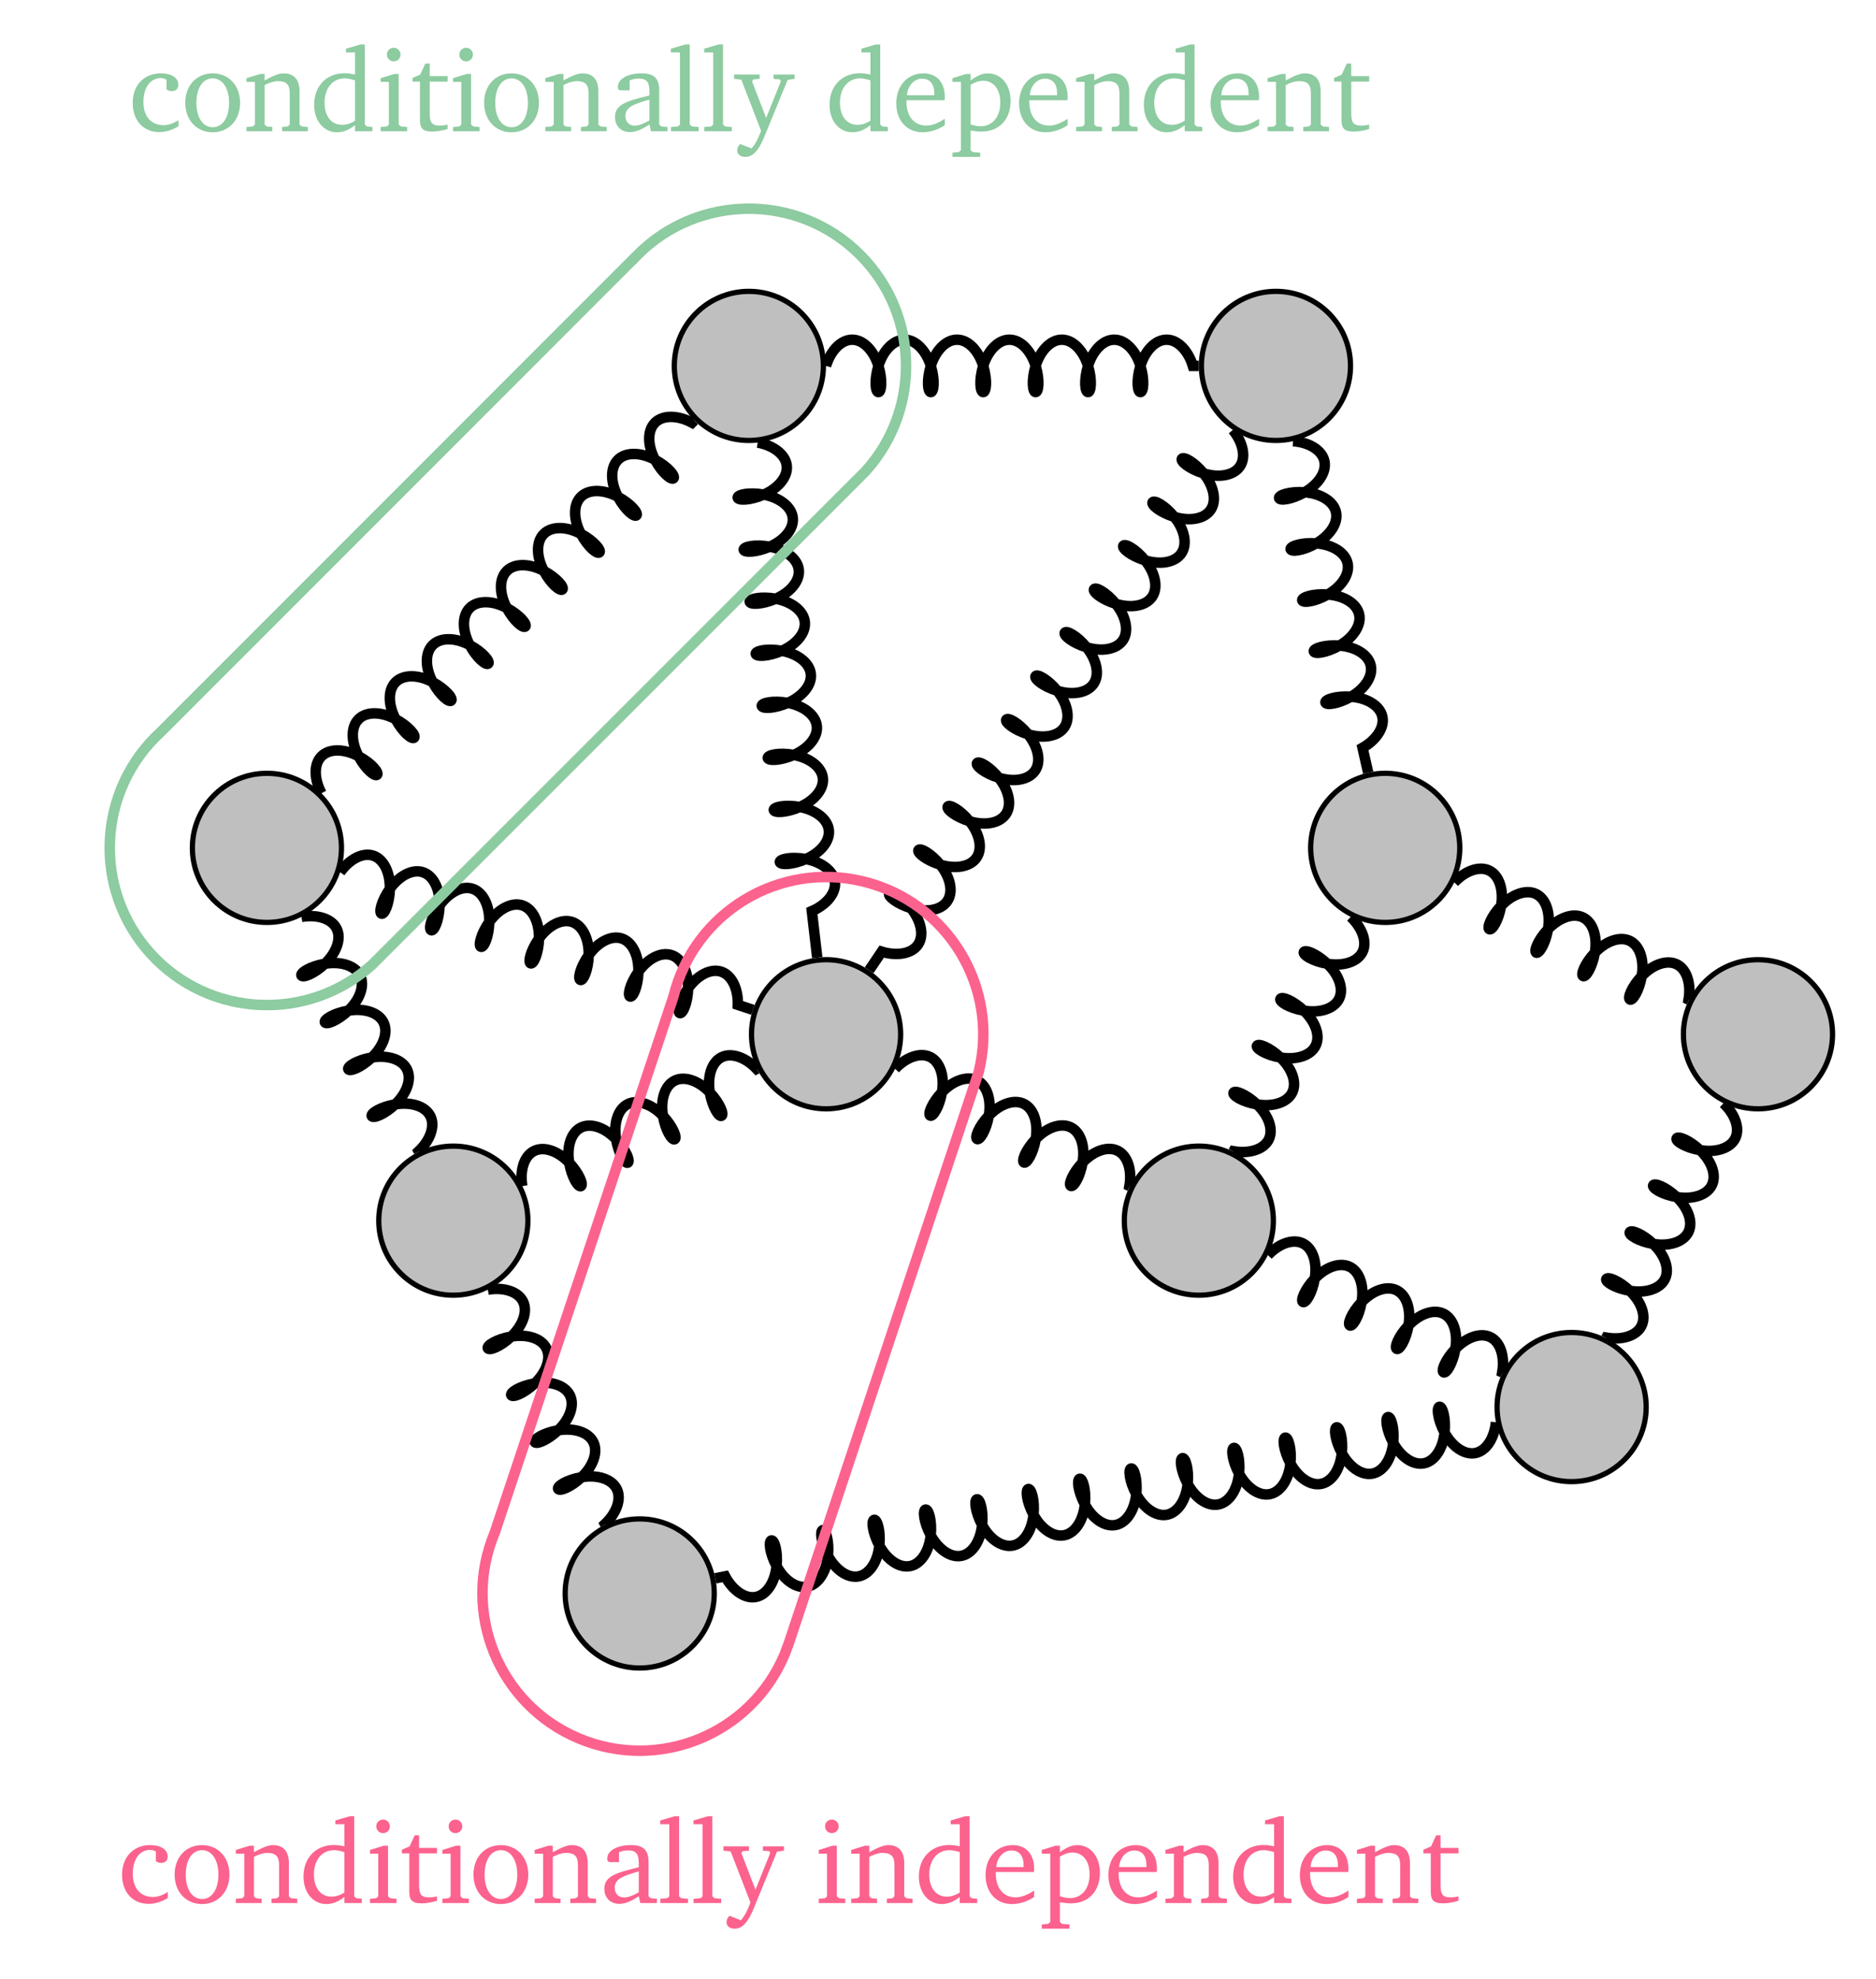 <svg xmlns="http://www.w3.org/2000/svg" xmlns:xlink="http://www.w3.org/1999/xlink" width="284.465" height="300.038" viewBox="0 0 284.465 300.038">
<defs>
<g>
<g id="glyph-0-0">
<path d="M 7.594 -0.75 L 7.594 -1.688 C 6.844 -1.188 6.109 -0.922 5.328 -0.922 C 3.469 -0.922 2.281 -2.234 2.281 -4.438 C 2.281 -6.688 3.375 -8.062 4.922 -8.062 C 5.219 -8.062 5.5 -7.969 5.781 -7.812 L 5.781 -6.344 C 6.047 -6.172 6.312 -6.078 6.578 -6.078 C 7.188 -6.078 7.578 -6.453 7.578 -7.031 C 7.578 -8.062 6.609 -8.781 4.891 -8.781 C 2.391 -8.781 0.656 -6.969 0.656 -4.312 C 0.656 -1.656 2.25 0.125 4.688 0.125 C 5.656 0.125 6.609 -0.172 7.594 -0.75 Z M 7.594 -0.75 "/>
</g>
<g id="glyph-0-1">
<path d="M 4.812 -8.781 C 2.391 -8.781 0.656 -6.969 0.656 -4.312 C 0.656 -1.656 2.406 0.156 4.812 0.156 C 7.203 0.156 8.969 -1.656 8.969 -4.312 C 8.969 -6.953 7.219 -8.781 4.812 -8.781 Z M 4.812 -8.016 C 6.25 -8.016 7.297 -6.609 7.297 -4.312 C 7.297 -1.984 6.25 -0.609 4.812 -0.609 C 3.375 -0.609 2.344 -2 2.344 -4.312 C 2.344 -6.625 3.359 -8.016 4.812 -8.016 Z M 4.812 -8.016 "/>
</g>
<g id="glyph-0-2">
<path d="M 0.531 0 L 4.453 0 L 4.453 -0.641 L 3.594 -0.734 L 3.281 -1.016 L 3.281 -7 C 4.062 -7.406 4.719 -7.594 5.297 -7.594 C 6.609 -7.594 7.094 -7.062 7.094 -5.75 L 7.094 -1.016 L 6.797 -0.734 L 5.938 -0.641 L 5.938 0 L 9.844 0 L 9.844 -0.641 L 8.891 -0.734 L 8.578 -1.016 L 8.578 -6.062 C 8.578 -7.844 7.719 -8.781 6.172 -8.781 C 5.391 -8.781 4.484 -8.359 3.281 -7.703 L 3.281 -8.688 L 2.609 -8.688 L 0.531 -8.047 L 0.531 -7.484 L 1.812 -7.484 L 1.812 -1.016 L 1.5 -0.734 L 0.531 -0.641 Z M 0.531 0 "/>
</g>
<g id="glyph-0-3">
<path d="M 6.844 -11.953 L 6.844 -8.594 C 6.297 -8.719 5.75 -8.797 5.25 -8.797 C 2.531 -8.797 0.641 -6.875 0.641 -4.016 C 0.641 -1.516 2.141 0.156 4.094 0.156 C 5.078 0.156 5.938 -0.203 6.844 -0.922 L 6.844 0 L 9.484 0 L 9.484 -0.641 L 8.641 -0.734 L 8.328 -1.016 L 8.328 -13.156 L 7.656 -13.156 L 5.469 -12.516 L 5.469 -11.953 Z M 6.844 -1.594 C 6.188 -1.188 5.547 -0.969 4.891 -0.969 C 3.281 -0.969 2.219 -2.234 2.219 -4.328 C 2.219 -6.562 3.469 -8.016 5.266 -8.016 C 5.703 -8.016 6.234 -7.906 6.844 -7.719 Z M 6.844 -1.594 "/>
</g>
<g id="glyph-0-4">
<path d="M 2.609 -12.656 C 2.031 -12.656 1.578 -12.203 1.578 -11.625 C 1.578 -11.047 2.031 -10.594 2.609 -10.594 C 3.188 -10.594 3.641 -11.047 3.641 -11.625 C 3.641 -12.188 3.188 -12.656 2.609 -12.656 Z M 2.688 -8.688 L 0.625 -8.047 L 0.625 -7.484 L 1.875 -7.484 L 1.875 -1.016 L 1.578 -0.734 L 0.625 -0.641 L 0.625 0 L 4.641 0 L 4.641 -0.641 L 3.688 -0.734 L 3.359 -1.016 L 3.359 -8.688 Z M 2.688 -8.688 "/>
</g>
<g id="glyph-0-5">
<path d="M 1.578 -7.531 L 1.578 -1.75 C 1.578 -0.484 1.953 0.047 3.438 0.047 C 4.125 0.047 4.938 -0.078 5.781 -0.344 L 5.781 -1 C 5.359 -0.906 4.953 -0.859 4.547 -0.859 C 3.281 -0.859 3.062 -1.453 3.062 -2.812 L 3.062 -7.531 L 5.781 -7.531 L 5.781 -8.359 L 3.062 -8.359 L 3.062 -10.266 L 2.391 -10.266 L 1.625 -8.594 L 0.453 -8.078 L 0.453 -7.531 Z M 1.578 -7.531 "/>
</g>
<g id="glyph-0-6">
<path d="M 5.969 -1.031 L 6.203 0 L 8.719 0 L 8.719 -0.641 L 7.781 -0.734 L 7.453 -1.016 L 7.453 -6.203 C 7.453 -8.016 6.672 -8.781 4.797 -8.781 C 2.531 -8.781 1.188 -7.844 1.188 -6.75 C 1.188 -6.328 1.328 -6.203 1.734 -6.203 L 2.969 -6.203 L 2.969 -7.703 C 3.453 -7.906 3.875 -7.984 4.328 -7.984 C 5.609 -7.984 5.969 -7.406 5.969 -5.984 L 5.969 -5.422 C 2.391 -4.562 0.75 -4.016 0.75 -2.156 C 0.75 -0.828 1.625 0.125 3.031 0.125 C 3.891 0.125 4.844 -0.266 5.969 -1.031 Z M 5.969 -1.641 C 5.078 -1.125 4.344 -0.844 3.75 -0.844 C 2.859 -0.844 2.328 -1.438 2.328 -2.312 C 2.328 -3.609 3.453 -4.094 5.969 -4.797 Z M 5.969 -1.641 "/>
</g>
<g id="glyph-0-7">
<path d="M 0.5 0 L 4.688 0 L 4.688 -0.641 L 3.672 -0.734 L 3.344 -1.016 L 3.344 -13.156 L 2.656 -13.156 L 0.484 -12.516 L 0.484 -11.953 L 1.859 -11.953 L 1.859 -1.016 L 1.562 -0.734 L 0.5 -0.641 Z M 0.5 0 "/>
</g>
<g id="glyph-0-8">
<path d="M -0.016 -8.594 L -0.016 -7.938 L 1.078 -7.828 L 4.078 -0.078 C 3.625 1.203 3.109 2.094 2.625 2.609 L 0.906 1.938 C 0.609 2.219 0.453 2.531 0.453 2.891 C 0.453 3.484 0.922 3.891 1.688 3.891 C 2.844 3.891 3.703 2.906 4.547 0.891 L 8.109 -7.797 L 9.156 -7.938 L 9.156 -8.594 L 5.969 -8.594 L 5.969 -7.938 L 6.938 -7.859 L 7.078 -7.578 L 4.844 -2.016 L 2.703 -7.578 L 2.906 -7.859 L 3.859 -7.938 L 3.859 -8.594 Z M -0.016 -8.594 "/>
</g>
<g id="glyph-0-9">
<path d="M 8.016 -1.891 C 6.984 -1.219 6.094 -0.859 5.203 -0.859 C 3.391 -0.859 2.203 -2.219 2.203 -4.5 L 2.203 -4.703 L 7.984 -4.703 C 8.016 -4.891 8.016 -5.078 8.016 -5.25 C 8.016 -7.453 6.734 -8.781 4.797 -8.781 C 2.391 -8.781 0.656 -6.938 0.656 -4.234 C 0.656 -1.609 2.281 0.156 4.641 0.156 C 5.781 0.156 6.938 -0.203 8.016 -0.906 Z M 6.422 -5.453 L 2.281 -5.453 C 2.391 -6.969 3.422 -7.969 4.562 -7.969 C 5.75 -7.969 6.422 -7.188 6.422 -5.734 Z M 6.422 -5.453 "/>
</g>
<g id="glyph-0-10">
<path d="M 0.406 3.891 L 4.609 3.891 L 4.609 3.25 L 3.469 3.156 L 3.156 2.875 L 3.156 -0.109 C 3.828 0 4.375 0.047 4.828 0.047 C 7.469 0.047 9.219 -1.766 9.219 -4.594 C 9.219 -7.094 7.75 -8.781 5.797 -8.781 C 4.953 -8.781 4.109 -8.422 3.156 -7.703 L 3.156 -8.688 L 2.484 -8.688 L 0.406 -8.047 L 0.406 -7.484 L 1.688 -7.484 L 1.688 2.875 L 1.375 3.156 L 0.406 3.25 Z M 3.156 -1.031 L 3.156 -7.047 C 3.844 -7.438 4.438 -7.656 5.047 -7.656 C 6.594 -7.656 7.656 -6.422 7.656 -4.359 C 7.656 -2.156 6.438 -0.75 4.688 -0.75 C 4.25 -0.75 3.75 -0.844 3.156 -1.031 Z M 3.156 -1.031 "/>
</g>
</g>
<clipPath id="clip-0">
<path clip-rule="nonzero" d="M 243 134 L 283.742 134 L 283.742 180 L 243 180 Z M 243 134 "/>
</clipPath>
<clipPath id="clip-1">
<path clip-rule="nonzero" d="M 221 144 L 283.742 144 L 283.742 226 L 221 226 Z M 221 144 "/>
</clipPath>
<clipPath id="clip-2">
<path clip-rule="nonzero" d="M 0.188 9 L 160 9 L 160 175 L 0.188 175 Z M 0.188 9 "/>
</clipPath>
</defs>
<path fill-rule="nonzero" fill="rgb(75%, 75%, 75%)" fill-opacity="1" stroke-width="0.399" stroke-linecap="butt" stroke-linejoin="miter" stroke="rgb(0%, 0%, 0%)" stroke-opacity="1" stroke-miterlimit="10" d="M 5.668 28.347 C 5.668 31.478 3.131 34.015 -0 34.015 C -3.131 34.015 -5.669 31.478 -5.669 28.347 C -5.669 25.216 -3.131 22.678 -0 22.678 C 3.131 22.678 5.668 25.216 5.668 28.347 Z M 5.668 28.347 " transform="matrix(1.994, 0, 0, -1.994, 40.477, 185.075)"/>
<path fill-rule="nonzero" fill="rgb(75%, 75%, 75%)" fill-opacity="1" stroke-width="0.399" stroke-linecap="butt" stroke-linejoin="miter" stroke="rgb(0%, 0%, 0%)" stroke-opacity="1" stroke-miterlimit="10" d="M 42.315 64.993 C 42.315 68.124 39.777 70.662 36.646 70.662 C 33.515 70.662 30.978 68.124 30.978 64.993 C 30.978 61.862 33.515 59.325 36.646 59.325 C 39.777 59.325 42.315 61.862 42.315 64.993 Z M 42.315 64.993 " transform="matrix(1.994, 0, 0, -1.994, 40.477, 185.075)"/>
<path fill-rule="nonzero" fill="rgb(75%, 75%, 75%)" fill-opacity="1" stroke-width="0.399" stroke-linecap="butt" stroke-linejoin="miter" stroke="rgb(0%, 0%, 0%)" stroke-opacity="1" stroke-miterlimit="10" d="M 82.4 64.993 C 82.4 68.124 79.861 70.662 76.73 70.662 C 73.598 70.662 71.061 68.124 71.061 64.993 C 71.061 61.862 73.598 59.325 76.73 59.325 C 79.861 59.325 82.4 61.862 82.4 64.993 Z M 82.4 64.993 " transform="matrix(1.994, 0, 0, -1.994, 40.477, 185.075)"/>
<path fill-rule="nonzero" fill="rgb(75%, 75%, 75%)" fill-opacity="1" stroke-width="0.399" stroke-linecap="butt" stroke-linejoin="miter" stroke="rgb(0%, 0%, 0%)" stroke-opacity="1" stroke-miterlimit="10" d="M 90.71 28.347 C 90.71 31.478 88.172 34.015 85.041 34.015 C 81.91 34.015 79.371 31.478 79.371 28.347 C 79.371 25.216 81.91 22.678 85.041 22.678 C 88.172 22.678 90.71 25.216 90.71 28.347 Z M 90.71 28.347 " transform="matrix(1.994, 0, 0, -1.994, 40.477, 185.075)"/>
<path fill-rule="nonzero" fill="rgb(75%, 75%, 75%)" fill-opacity="1" d="M 277.828 156.82 C 277.828 150.578 272.77 145.516 266.527 145.516 C 260.285 145.516 255.223 150.578 255.223 156.82 C 255.223 163.062 260.285 168.121 266.527 168.121 C 272.77 168.121 277.828 163.062 277.828 156.82 Z M 277.828 156.82 "/>
<g clip-path="url(#clip-0)">
<path fill="none" stroke-width="0.399" stroke-linecap="butt" stroke-linejoin="miter" stroke="rgb(0%, 0%, 0%)" stroke-opacity="1" stroke-miterlimit="10" d="M 119.056 14.172 C 119.056 17.304 116.519 19.843 113.388 19.843 C 110.257 19.843 107.717 17.304 107.717 14.172 C 107.717 11.041 110.257 8.504 113.388 8.504 C 116.519 8.504 119.056 11.041 119.056 14.172 Z M 119.056 14.172 " transform="matrix(1.994, 0, 0, -1.994, 40.477, 185.075)"/>
</g>
<path fill-rule="nonzero" fill="rgb(75%, 75%, 75%)" fill-opacity="1" stroke-width="0.399" stroke-linecap="butt" stroke-linejoin="miter" stroke="rgb(0%, 0%, 0%)" stroke-opacity="1" stroke-miterlimit="10" d="M 19.843 0 C 19.843 3.131 17.305 5.669 14.174 5.669 C 11.043 5.669 8.504 3.131 8.504 0 C 8.504 -3.131 11.043 -5.668 14.174 -5.668 C 17.305 -5.668 19.843 -3.131 19.843 0 Z M 19.843 0 " transform="matrix(1.994, 0, 0, -1.994, 40.477, 185.075)"/>
<path fill-rule="nonzero" fill="rgb(75%, 75%, 75%)" fill-opacity="1" stroke-width="0.399" stroke-linecap="butt" stroke-linejoin="miter" stroke="rgb(0%, 0%, 0%)" stroke-opacity="1" stroke-miterlimit="10" d="M 48.189 14.172 C 48.189 17.304 45.652 19.843 42.521 19.843 C 39.389 19.843 36.85 17.304 36.85 14.172 C 36.85 11.041 39.389 8.504 42.521 8.504 C 45.652 8.504 48.189 11.041 48.189 14.172 Z M 48.189 14.172 " transform="matrix(1.994, 0, 0, -1.994, 40.477, 185.075)"/>
<path fill-rule="nonzero" fill="rgb(75%, 75%, 75%)" fill-opacity="1" stroke-width="0.399" stroke-linecap="butt" stroke-linejoin="miter" stroke="rgb(0%, 0%, 0%)" stroke-opacity="1" stroke-miterlimit="10" d="M 76.536 0 C 76.536 3.131 73.998 5.669 70.867 5.669 C 67.736 5.669 65.199 3.131 65.199 0 C 65.199 -3.131 67.736 -5.668 70.867 -5.668 C 73.998 -5.668 76.536 -3.131 76.536 0 Z M 76.536 0 " transform="matrix(1.994, 0, 0, -1.994, 40.477, 185.075)"/>
<path fill-rule="nonzero" fill="rgb(75%, 75%, 75%)" fill-opacity="1" stroke-width="0.399" stroke-linecap="butt" stroke-linejoin="miter" stroke="rgb(0%, 0%, 0%)" stroke-opacity="1" stroke-miterlimit="10" d="M 104.884 -14.174 C 104.884 -11.043 102.345 -8.504 99.213 -8.504 C 96.082 -8.504 93.545 -11.043 93.545 -14.174 C 93.545 -17.305 96.082 -19.843 99.213 -19.843 C 102.345 -19.843 104.884 -17.305 104.884 -14.174 Z M 104.884 -14.174 " transform="matrix(1.994, 0, 0, -1.994, 40.477, 185.075)"/>
<path fill-rule="nonzero" fill="rgb(75%, 75%, 75%)" fill-opacity="1" stroke-width="0.399" stroke-linecap="butt" stroke-linejoin="miter" stroke="rgb(0%, 0%, 0%)" stroke-opacity="1" stroke-miterlimit="10" d="M 34.017 -28.346 C 34.017 -25.215 31.477 -22.678 28.346 -22.678 C 25.215 -22.678 22.678 -25.215 22.678 -28.346 C 22.678 -31.477 25.215 -34.017 28.346 -34.017 C 31.477 -34.017 34.017 -31.477 34.017 -28.346 Z M 34.017 -28.346 " transform="matrix(1.994, 0, 0, -1.994, 40.477, 185.075)"/>
<path fill="none" stroke-width="0.797" stroke-linecap="butt" stroke-linejoin="miter" stroke="rgb(0%, 0%, 0%)" stroke-opacity="1" stroke-miterlimit="10" d="M 4.15 32.497 C 3.603 33.514 3.523 34.689 4.15 35.314 C 4.775 35.939 5.951 35.861 6.967 35.314 C 7.984 34.768 8.533 34.062 8.376 33.905 C 8.22 33.749 7.514 34.297 6.967 35.314 C 6.421 36.331 6.342 37.507 6.967 38.132 C 7.593 38.759 8.768 38.678 9.785 38.132 C 10.802 37.585 11.351 36.88 11.194 36.723 C 11.037 36.566 10.332 37.115 9.785 38.132 C 9.238 39.149 9.16 40.324 9.785 40.949 C 10.412 41.576 11.586 41.498 12.603 40.949 C 13.62 40.403 14.168 39.697 14.011 39.541 C 13.857 39.386 13.149 39.933 12.603 40.949 C 12.056 41.966 11.978 43.142 12.603 43.769 C 13.23 44.394 14.405 44.316 15.42 43.767 C 16.437 43.22 16.986 42.515 16.831 42.358 C 16.674 42.203 15.969 42.752 15.42 43.767 C 14.874 44.784 14.795 45.96 15.42 46.587 C 16.047 47.212 17.223 47.133 18.24 46.587 C 19.257 46.038 19.803 45.333 19.649 45.178 C 19.492 45.021 18.787 45.57 18.24 46.587 C 17.691 47.604 17.613 48.777 18.24 49.404 C 18.865 50.029 20.041 49.951 21.057 49.404 C 22.074 48.858 22.623 48.15 22.466 47.995 C 22.309 47.839 21.604 48.387 21.057 49.404 C 20.511 50.421 20.43 51.597 21.057 52.222 C 21.682 52.847 22.858 52.768 23.875 52.222 C 24.892 51.675 25.441 50.97 25.284 50.813 C 25.127 50.656 24.422 51.205 23.875 52.222 C 23.328 53.239 23.25 54.414 23.875 55.039 C 24.5 55.664 25.676 55.586 26.693 55.039 C 27.71 54.493 28.258 53.787 28.101 53.631 C 27.945 53.474 27.239 54.022 26.693 55.039 C 26.146 56.056 26.068 57.232 26.693 57.857 C 27.318 58.484 28.493 58.404 29.51 57.857 C 30.527 57.31 31.076 56.605 30.919 56.448 C 30.764 56.291 30.057 56.84 29.51 57.857 C 28.964 58.874 28.885 60.05 29.51 60.675 C 30.137 61.302 31.311 61.223 32.328 60.675 L 32.496 60.843 " transform="matrix(1.994, 0, 0, -1.994, 40.477, 185.075)"/>
<path fill="none" stroke-width="0.797" stroke-linecap="butt" stroke-linejoin="miter" stroke="rgb(0%, 0%, 0%)" stroke-opacity="1" stroke-miterlimit="10" d="M 2.624 23.097 C 3.762 23.295 4.902 22.999 5.298 22.208 C 5.694 21.416 5.247 20.325 4.407 19.533 C 3.566 18.742 2.723 18.446 2.624 18.644 C 2.526 18.842 3.268 19.337 4.407 19.533 C 5.543 19.731 6.683 19.435 7.079 18.644 C 7.475 17.852 7.028 16.761 6.188 15.969 C 5.347 15.178 4.505 14.882 4.407 15.08 C 4.307 15.278 5.051 15.773 6.188 15.969 C 7.326 16.167 8.466 15.871 8.862 15.08 C 9.258 14.288 8.811 13.197 7.971 12.405 C 7.13 11.613 6.288 11.318 6.188 11.516 C 6.09 11.713 6.832 12.209 7.971 12.405 C 9.107 12.603 10.247 12.307 10.643 11.516 C 11.039 10.724 10.592 9.633 9.752 8.841 C 8.911 8.049 8.069 7.753 7.971 7.951 C 7.871 8.149 8.615 8.645 9.752 8.841 C 10.89 9.039 12.031 8.743 12.426 7.951 C 12.822 7.16 12.375 6.068 11.535 5.277 L 11.549 5.249 " transform="matrix(1.994, 0, 0, -1.994, 40.477, 185.075)"/>
<path fill="none" stroke-width="0.797" stroke-linecap="butt" stroke-linejoin="miter" stroke="rgb(0%, 0%, 0%)" stroke-opacity="1" stroke-miterlimit="10" d="M 5.567 26.491 C 6.233 27.436 7.248 28.031 8.088 27.751 C 8.927 27.471 9.381 26.385 9.348 25.231 C 9.313 24.077 8.927 23.272 8.717 23.34 C 8.508 23.411 8.682 24.287 9.348 25.231 C 10.012 26.176 11.027 26.771 11.868 26.491 C 12.707 26.211 13.163 25.125 13.128 23.971 C 13.093 22.817 12.707 22.01 12.497 22.081 C 12.287 22.151 12.464 23.027 13.128 23.971 C 13.792 24.916 14.809 25.511 15.648 25.231 C 16.488 24.951 16.943 23.866 16.907 22.711 C 16.874 21.557 16.488 20.75 16.278 20.821 C 16.069 20.891 16.243 21.767 16.907 22.711 C 17.574 23.654 18.589 24.252 19.429 23.971 C 20.268 23.691 20.722 22.606 20.689 21.452 C 20.654 20.297 20.268 19.49 20.058 19.561 C 19.848 19.631 20.023 20.507 20.689 21.452 C 21.353 22.394 22.37 22.992 23.209 22.711 C 24.049 22.431 24.504 21.344 24.469 20.19 C 24.435 19.036 24.049 18.23 23.84 18.301 C 23.63 18.369 23.804 19.247 24.469 20.19 C 25.133 21.134 26.15 21.73 26.989 21.452 C 27.829 21.171 28.284 20.084 28.25 18.93 C 28.215 17.776 27.829 16.97 27.619 17.041 C 27.41 17.11 27.584 17.987 28.25 18.93 C 28.915 19.874 29.93 20.47 30.77 20.19 C 31.609 19.911 32.065 18.824 32.03 17.67 C 31.995 16.516 31.609 15.711 31.399 15.781 C 31.189 15.85 31.366 16.726 32.03 17.67 C 32.694 18.614 33.711 19.21 34.55 18.93 C 35.39 18.652 35.845 17.564 35.81 16.41 L 36.954 16.03 " transform="matrix(1.994, 0, 0, -1.994, 40.477, 185.075)"/>
<path fill="none" stroke-width="0.797" stroke-linecap="butt" stroke-linejoin="miter" stroke="rgb(0%, 0%, 0%)" stroke-opacity="1" stroke-miterlimit="10" d="M 42.515 64.993 C 42.846 66.098 43.622 66.986 44.507 66.986 C 45.393 66.986 46.167 66.098 46.5 64.993 C 46.831 63.888 46.72 63 46.5 63 C 46.279 63 46.167 63.888 46.5 64.993 C 46.831 66.098 47.607 66.986 48.493 66.986 C 49.376 66.986 50.152 66.098 50.485 64.993 C 50.817 63.888 50.705 63 50.485 63 C 50.264 63 50.152 63.888 50.485 64.993 C 50.817 66.098 51.593 66.986 52.478 66.986 C 53.362 66.986 54.138 66.098 54.469 64.993 C 54.802 63.888 54.69 63 54.469 63 C 54.249 63 54.138 63.888 54.469 64.993 C 54.802 66.098 55.578 66.986 56.462 66.986 C 57.347 66.986 58.123 66.098 58.454 64.993 C 58.787 63.888 58.676 63 58.454 63 C 58.235 63 58.123 63.888 58.454 64.993 C 58.787 66.098 59.563 66.986 60.447 66.986 C 61.333 66.986 62.109 66.098 62.44 64.993 C 62.773 63.888 62.661 63 62.44 63 C 62.218 63 62.109 63.888 62.44 64.993 C 62.773 66.098 63.547 66.986 64.432 66.986 C 65.318 66.986 66.094 66.098 66.425 64.993 C 66.758 63.888 66.647 63 66.425 63 C 66.204 63 66.094 63.888 66.425 64.993 C 66.758 66.098 67.532 66.986 68.418 66.986 C 69.303 66.986 70.077 66.098 70.41 64.993 L 70.861 64.993 " transform="matrix(1.994, 0, 0, -1.994, 40.477, 185.075)"/>
<path fill="none" stroke-width="0.797" stroke-linecap="butt" stroke-linejoin="miter" stroke="rgb(0%, 0%, 0%)" stroke-opacity="1" stroke-miterlimit="10" d="M 37.32 59.164 C 38.457 58.96 39.427 58.292 39.529 57.412 C 39.63 56.534 38.837 55.662 37.777 55.206 C 36.717 54.747 35.823 54.757 35.798 54.977 C 35.772 55.196 36.64 55.408 37.777 55.206 C 38.913 55.002 39.883 54.334 39.985 53.454 C 40.087 52.574 39.295 51.703 38.235 51.246 C 37.175 50.789 36.282 50.799 36.256 51.017 C 36.231 51.236 37.099 51.45 38.235 51.246 C 39.372 51.044 40.342 50.374 40.444 49.496 C 40.546 48.617 39.752 47.745 38.692 47.288 C 37.632 46.832 36.738 46.839 36.713 47.059 C 36.687 47.278 37.555 47.49 38.692 47.288 C 39.828 47.084 40.798 46.416 40.9 45.536 C 41.002 44.659 40.21 43.787 39.15 43.33 C 38.09 42.872 37.197 42.881 37.171 43.101 C 37.146 43.32 38.014 43.532 39.15 43.33 C 40.287 43.126 41.257 42.458 41.359 41.578 C 41.461 40.699 40.667 39.827 39.607 39.37 C 38.547 38.914 37.653 38.923 37.628 39.143 C 37.603 39.36 38.471 39.574 39.607 39.37 C 40.743 39.168 41.713 38.498 41.815 37.62 C 41.917 36.741 41.125 35.869 40.065 35.412 C 39.005 34.956 38.112 34.963 38.086 35.183 C 38.061 35.402 38.929 35.616 40.065 35.412 C 41.202 35.208 42.172 34.54 42.274 33.661 C 42.376 32.783 41.582 31.911 40.522 31.454 C 39.462 30.996 38.568 31.006 38.543 31.225 C 38.518 31.444 39.386 31.656 40.522 31.454 C 41.658 31.25 42.628 30.582 42.73 29.703 C 42.832 28.823 42.041 27.951 40.98 27.494 C 39.92 27.038 39.027 27.048 39.002 27.267 C 38.976 27.486 39.844 27.698 40.98 27.494 C 42.117 27.292 43.087 26.622 43.189 25.745 C 43.291 24.865 42.497 23.993 41.437 23.536 L 41.847 20.004 " transform="matrix(1.994, 0, 0, -1.994, 40.477, 185.075)"/>
<path fill="none" stroke-width="0.797" stroke-linecap="butt" stroke-linejoin="miter" stroke="rgb(0%, 0%, 0%)" stroke-opacity="1" stroke-miterlimit="10" d="M 78.029 59.27 C 79.179 59.191 80.215 58.631 80.411 57.767 C 80.607 56.905 79.914 55.952 78.908 55.384 C 77.903 54.816 77.016 54.728 76.967 54.943 C 76.918 55.159 77.756 55.463 78.908 55.384 C 80.06 55.304 81.097 54.744 81.293 53.881 C 81.489 53.019 80.795 52.067 79.79 51.497 C 78.785 50.929 77.895 50.842 77.846 51.058 C 77.799 51.273 78.638 51.577 79.79 51.499 C 80.942 51.418 81.979 50.858 82.175 49.996 C 82.371 49.132 81.677 48.18 80.672 47.611 C 79.667 47.043 78.777 46.955 78.728 47.17 C 78.679 47.386 79.52 47.692 80.672 47.611 C 81.824 47.533 82.86 46.973 83.056 46.108 C 83.25 45.246 82.559 44.294 81.554 43.726 C 80.548 43.158 79.659 43.069 79.61 43.285 C 79.561 43.501 80.401 43.804 81.554 43.726 C 82.706 43.646 83.74 43.085 83.936 42.223 C 84.132 41.359 83.438 40.407 82.433 39.838 C 81.43 39.27 80.541 39.182 80.492 39.398 C 80.443 39.613 81.283 39.919 82.433 39.838 C 83.585 39.76 84.622 39.2 84.818 38.336 C 85.014 37.473 84.32 36.521 83.315 35.953 L 83.742 34.07 " transform="matrix(1.994, 0, 0, -1.994, 40.477, 185.075)"/>
<path fill="none" stroke-width="0.797" stroke-linecap="butt" stroke-linejoin="miter" stroke="rgb(0%, 0%, 0%)" stroke-opacity="1" stroke-miterlimit="10" d="M 73.453 60.124 C 74.184 59.232 74.488 58.094 73.994 57.359 C 73.498 56.625 72.331 56.478 71.228 56.819 C 70.124 57.161 69.452 57.749 69.576 57.931 C 69.697 58.116 70.497 57.712 71.228 56.819 C 71.96 55.925 72.262 54.787 71.768 54.054 C 71.275 53.319 70.105 53.172 69.002 53.513 C 67.901 53.856 67.226 54.442 67.35 54.626 C 67.473 54.808 68.271 54.406 69.002 53.513 C 69.734 52.62 70.036 51.481 69.542 50.748 C 69.049 50.014 67.879 49.865 66.778 50.208 C 65.675 50.55 65.001 51.136 65.124 51.32 C 65.247 51.503 66.045 51.101 66.778 50.208 C 67.509 49.314 67.812 48.176 67.317 47.441 C 66.823 46.708 65.655 46.559 64.552 46.902 C 63.449 47.243 62.775 47.831 62.898 48.015 C 63.022 48.197 63.819 47.796 64.552 46.902 C 65.283 46.009 65.586 44.87 65.093 44.135 C 64.597 43.403 63.429 43.254 62.326 43.597 C 61.223 43.937 60.551 44.525 60.674 44.708 C 60.798 44.892 61.595 44.488 62.326 43.597 C 63.059 42.703 63.361 41.565 62.867 40.83 C 62.373 40.095 61.203 39.948 60.1 40.289 C 58.999 40.632 58.325 41.22 58.448 41.402 C 58.572 41.586 59.369 41.183 60.1 40.289 C 60.833 39.398 61.135 38.259 60.641 37.524 C 60.147 36.79 58.979 36.643 57.876 36.984 C 56.773 37.327 56.099 37.914 56.223 38.097 C 56.346 38.281 57.143 37.877 57.876 36.984 C 58.607 36.09 58.911 34.952 58.415 34.219 C 57.921 33.484 56.754 33.337 55.65 33.678 C 54.547 34.021 53.873 34.607 53.997 34.791 C 54.12 34.973 54.918 34.572 55.65 33.678 C 56.383 32.785 56.685 31.646 56.191 30.913 C 55.695 30.179 54.528 30.03 53.425 30.373 C 52.321 30.714 51.649 31.301 51.773 31.486 C 51.896 31.668 52.694 31.266 53.425 30.373 C 54.157 29.479 54.459 28.341 53.965 27.606 C 53.472 26.873 52.302 26.724 51.201 27.067 C 50.098 27.408 49.423 27.996 49.547 28.18 C 49.67 28.362 50.468 27.961 51.201 27.067 C 51.932 26.174 52.233 25.035 51.739 24.301 C 51.246 23.568 50.078 23.419 48.975 23.762 C 47.872 24.103 47.198 24.69 47.321 24.873 C 47.445 25.057 48.242 24.653 48.975 23.762 C 49.706 22.868 50.009 21.73 49.516 20.995 C 49.02 20.26 47.852 20.113 46.749 20.454 L 45.797 19.042 " transform="matrix(1.994, 0, 0, -1.994, 40.477, 185.075)"/>
<path fill="none" stroke-width="0.797" stroke-linecap="butt" stroke-linejoin="miter" stroke="rgb(0%, 0%, 0%)" stroke-opacity="1" stroke-miterlimit="10" d="M 90.288 25.723 C 91.08 26.564 92.171 27.01 92.961 26.615 C 93.753 26.219 94.05 25.078 93.853 23.94 C 93.655 22.804 93.159 22.059 92.961 22.159 C 92.765 22.257 93.061 23.099 93.853 23.94 C 94.644 24.781 95.736 25.227 96.525 24.832 C 97.317 24.436 97.615 23.295 97.417 22.159 C 97.219 21.02 96.723 20.278 96.525 20.376 C 96.329 20.476 96.625 21.318 97.417 22.159 C 98.208 22.999 99.3 23.446 100.089 23.05 C 100.881 22.655 101.179 21.514 100.981 20.376 C 100.783 19.239 100.287 18.495 100.089 18.595 C 99.893 18.693 100.189 19.535 100.981 20.376 C 101.772 21.216 102.864 21.663 103.655 21.267 C 104.445 20.872 104.743 19.731 104.545 18.595 C 104.347 17.456 103.851 16.714 103.653 16.812 C 103.458 16.912 103.753 17.754 104.545 18.595 C 105.337 19.435 106.428 19.882 107.22 19.486 C 108.009 19.091 108.307 17.95 108.109 16.812 L 108.138 16.798 " transform="matrix(1.994, 0, 0, -1.994, 40.477, 185.075)"/>
<path fill="none" stroke-width="0.797" stroke-linecap="butt" stroke-linejoin="miter" stroke="rgb(0%, 0%, 0%)" stroke-opacity="1" stroke-miterlimit="10" d="M 82.416 23.097 C 83.256 22.306 83.703 21.216 83.307 20.425 C 82.911 19.633 81.771 19.337 80.635 19.533 C 79.496 19.731 78.754 20.227 78.852 20.425 C 78.951 20.623 79.794 20.325 80.635 19.533 C 81.475 18.742 81.922 17.652 81.526 16.861 C 81.13 16.069 79.99 15.773 78.852 15.969 C 77.715 16.167 76.971 16.663 77.07 16.861 C 77.168 17.059 78.011 16.761 78.852 15.969 C 79.692 15.178 80.139 14.088 79.743 13.297 C 79.347 12.505 78.207 12.209 77.07 12.405 C 75.932 12.603 75.189 13.099 75.287 13.297 C 75.387 13.494 76.23 13.197 77.07 12.405 C 77.911 11.613 78.358 10.524 77.962 9.732 C 77.566 8.941 76.426 8.645 75.287 8.841 C 74.151 9.039 73.406 9.535 73.506 9.732 C 73.604 9.93 74.447 9.633 75.287 8.841 C 76.128 8.049 76.575 6.96 76.179 6.168 C 75.783 5.377 74.643 5.081 73.506 5.277 L 73.491 5.249 " transform="matrix(1.994, 0, 0, -1.994, 40.477, 185.075)"/>
<g clip-path="url(#clip-1)">
<path fill="none" stroke-width="0.797" stroke-linecap="butt" stroke-linejoin="miter" stroke="rgb(0%, 0%, 0%)" stroke-opacity="1" stroke-miterlimit="10" d="M 110.762 8.925 C 111.603 8.134 112.049 7.044 111.654 6.253 C 111.258 5.461 110.119 5.163 108.981 5.361 C 107.843 5.559 107.1 6.055 107.2 6.253 C 107.298 6.449 108.14 6.153 108.981 5.361 C 109.822 4.569 110.268 3.48 109.873 2.688 C 109.477 1.897 108.336 1.599 107.2 1.797 C 106.062 1.995 105.319 2.491 105.417 2.688 C 105.515 2.884 106.359 2.589 107.2 1.797 C 108.039 1.005 108.485 -0.084 108.09 -0.876 C 107.694 -1.667 106.555 -1.965 105.417 -1.767 C 104.278 -1.569 103.536 -1.074 103.636 -0.876 C 103.734 -0.68 104.576 -0.976 105.417 -1.767 C 106.257 -2.559 106.704 -3.648 106.308 -4.44 C 105.913 -5.231 104.772 -5.529 103.636 -5.331 C 102.497 -5.133 101.755 -4.638 101.853 -4.44 C 101.951 -4.244 102.795 -4.54 103.636 -5.331 C 104.474 -6.123 104.921 -7.212 104.525 -8.004 C 104.13 -8.795 102.991 -9.093 101.853 -8.895 L 101.837 -8.925 " transform="matrix(1.994, 0, 0, -1.994, 40.477, 185.075)"/>
</g>
<path fill="none" stroke-width="0.797" stroke-linecap="butt" stroke-linejoin="miter" stroke="rgb(0%, 0%, 0%)" stroke-opacity="1" stroke-miterlimit="10" d="M 19.421 2.624 C 19.225 3.762 19.521 4.901 20.313 5.296 C 21.104 5.692 22.194 5.247 22.985 4.407 C 23.777 3.566 24.075 2.724 23.877 2.624 C 23.679 2.526 23.183 3.268 22.985 4.407 C 22.79 5.543 23.085 6.684 23.877 7.079 C 24.669 7.475 25.758 7.029 26.55 6.188 C 27.341 5.347 27.639 4.505 27.441 4.407 C 27.243 4.307 26.747 5.051 26.55 6.188 C 26.354 7.326 26.65 8.465 27.441 8.861 C 28.233 9.256 29.322 8.812 30.114 7.971 C 30.905 7.13 31.203 6.288 31.005 6.188 C 30.807 6.09 30.312 6.833 30.114 7.971 C 29.918 9.107 30.214 10.248 31.005 10.644 C 31.797 11.039 32.886 10.593 33.678 9.752 C 34.469 8.911 34.767 8.069 34.569 7.971 C 34.371 7.871 33.876 8.616 33.678 9.752 C 33.482 10.89 33.778 12.029 34.569 12.425 C 35.361 12.82 36.45 12.376 37.242 11.535 L 37.271 11.549 " transform="matrix(1.994, 0, 0, -1.994, 40.477, 185.075)"/>
<path fill="none" stroke-width="0.797" stroke-linecap="butt" stroke-linejoin="miter" stroke="rgb(0%, 0%, 0%)" stroke-opacity="1" stroke-miterlimit="10" d="M 16.798 -5.249 C 17.934 -5.051 19.075 -5.349 19.47 -6.141 C 19.866 -6.93 19.419 -8.022 18.579 -8.813 C 17.738 -9.605 16.896 -9.901 16.798 -9.703 C 16.698 -9.507 17.442 -9.009 18.579 -8.813 C 19.717 -8.615 20.858 -8.913 21.253 -9.705 C 21.649 -10.494 21.202 -11.586 20.362 -12.377 C 19.521 -13.169 18.679 -13.465 18.579 -13.267 C 18.481 -13.071 19.223 -12.573 20.362 -12.377 C 21.498 -12.179 22.639 -12.477 23.034 -13.269 C 23.43 -14.058 22.984 -15.15 22.143 -15.941 C 21.302 -16.733 20.46 -17.029 20.362 -16.831 C 20.262 -16.635 21.006 -16.137 22.143 -15.941 C 23.281 -15.743 24.422 -16.041 24.818 -16.833 C 25.213 -17.623 24.767 -18.714 23.926 -19.506 C 23.085 -20.297 22.243 -20.593 22.143 -20.395 C 22.045 -20.199 22.788 -19.701 23.926 -19.506 C 25.062 -19.308 26.203 -19.605 26.599 -20.397 C 26.994 -21.187 26.548 -22.278 25.707 -23.07 L 25.723 -23.099 " transform="matrix(1.994, 0, 0, -1.994, 40.477, 185.075)"/>
<path fill="none" stroke-width="0.797" stroke-linecap="butt" stroke-linejoin="miter" stroke="rgb(0%, 0%, 0%)" stroke-opacity="1" stroke-miterlimit="10" d="M 47.768 11.549 C 48.559 12.389 49.651 12.836 50.442 12.44 C 51.234 12.045 51.53 10.904 51.332 9.768 C 51.136 8.629 50.638 7.887 50.442 7.985 C 50.244 8.085 50.54 8.927 51.332 9.768 C 52.124 10.608 53.215 11.053 54.006 10.657 C 54.798 10.262 55.094 9.123 54.896 7.985 C 54.7 6.848 54.202 6.104 54.006 6.204 C 53.809 6.302 54.104 7.144 54.896 7.985 C 55.688 8.825 56.779 9.272 57.571 8.876 C 58.362 8.48 58.658 7.34 58.46 6.204 C 58.264 5.065 57.767 4.323 57.571 4.421 C 57.373 4.52 57.669 5.363 58.46 6.204 C 59.252 7.044 60.343 7.489 61.135 7.093 C 61.926 6.699 62.222 5.559 62.024 4.421 C 61.828 3.284 61.333 2.54 61.135 2.639 C 60.937 2.737 61.233 3.58 62.024 4.421 C 62.816 5.261 63.907 5.708 64.699 5.312 C 65.49 4.916 65.786 3.776 65.588 2.639 L 65.618 2.624 " transform="matrix(1.994, 0, 0, -1.994, 40.477, 185.075)"/>
<path fill="none" stroke-width="0.797" stroke-linecap="butt" stroke-linejoin="miter" stroke="rgb(0%, 0%, 0%)" stroke-opacity="1" stroke-miterlimit="10" d="M 76.116 -2.623 C 76.908 -1.783 77.997 -1.338 78.789 -1.734 C 79.58 -2.13 79.876 -3.268 79.68 -4.406 C 79.482 -5.543 78.987 -6.287 78.789 -6.188 C 78.591 -6.09 78.889 -5.247 79.68 -4.406 C 80.472 -3.566 81.561 -3.119 82.353 -3.515 C 83.145 -3.911 83.44 -5.051 83.244 -6.188 C 83.047 -7.326 82.551 -8.069 82.353 -7.971 C 82.155 -7.871 82.453 -7.028 83.244 -6.188 C 84.036 -5.347 85.125 -4.902 85.917 -5.298 C 86.709 -5.694 87.005 -6.832 86.809 -7.971 C 86.611 -9.107 86.115 -9.852 85.917 -9.752 C 85.719 -9.654 86.017 -8.811 86.809 -7.971 C 87.6 -7.13 88.69 -6.683 89.481 -7.079 C 90.273 -7.475 90.569 -8.615 90.373 -9.752 C 90.175 -10.89 89.679 -11.633 89.481 -11.535 C 89.283 -11.435 89.581 -10.592 90.373 -9.752 C 91.164 -8.911 92.254 -8.466 93.045 -8.862 C 93.837 -9.258 94.133 -10.396 93.937 -11.535 L 93.964 -11.548 " transform="matrix(1.994, 0, 0, -1.994, 40.477, 185.075)"/>
<path fill="none" stroke-width="0.797" stroke-linecap="butt" stroke-linejoin="miter" stroke="rgb(0%, 0%, 0%)" stroke-opacity="1" stroke-miterlimit="10" d="M 93.459 -15.324 C 93.351 -16.474 92.765 -17.495 91.897 -17.67 C 91.029 -17.842 90.094 -17.125 89.552 -16.106 C 89.009 -15.087 88.944 -14.196 89.162 -14.152 C 89.377 -14.109 89.661 -14.956 89.552 -16.106 C 89.444 -17.256 88.856 -18.277 87.988 -18.449 C 87.122 -18.624 86.187 -17.907 85.645 -16.888 C 85.102 -15.869 85.037 -14.977 85.253 -14.934 C 85.47 -14.889 85.752 -15.738 85.645 -16.888 C 85.535 -18.036 84.949 -19.059 84.081 -19.231 C 83.213 -19.406 82.278 -18.688 81.738 -17.67 C 81.195 -16.649 81.13 -15.759 81.346 -15.714 C 81.563 -15.671 81.845 -16.519 81.738 -17.67 C 81.628 -18.818 81.042 -19.841 80.174 -20.013 C 79.306 -20.187 78.371 -19.47 77.829 -18.449 C 77.286 -17.431 77.221 -16.539 77.439 -16.496 C 77.654 -16.453 77.938 -17.301 77.829 -18.449 C 77.721 -19.6 77.133 -20.62 76.267 -20.795 C 75.399 -20.969 74.464 -20.25 73.922 -19.231 C 73.379 -18.212 73.314 -17.321 73.532 -17.278 C 73.747 -17.235 74.031 -18.083 73.922 -19.231 C 73.812 -20.381 73.226 -21.402 72.358 -21.577 C 71.49 -21.749 70.557 -21.032 70.015 -20.013 C 69.472 -18.994 69.407 -18.103 69.623 -18.059 C 69.84 -18.016 70.122 -18.863 70.015 -20.013 C 69.905 -21.163 69.319 -22.184 68.451 -22.358 C 67.583 -22.531 66.648 -21.814 66.106 -20.795 C 65.565 -19.776 65.5 -18.884 65.716 -18.841 C 65.933 -18.798 66.215 -19.645 66.106 -20.795 C 65.998 -21.945 65.412 -22.966 64.544 -23.14 C 63.676 -23.313 62.741 -22.595 62.199 -21.577 C 61.656 -20.558 61.591 -19.666 61.809 -19.623 C 62.024 -19.58 62.308 -20.426 62.199 -21.577 C 62.091 -22.725 61.503 -23.748 60.635 -23.92 C 59.769 -24.094 58.834 -23.377 58.292 -22.358 C 57.749 -21.339 57.684 -20.448 57.9 -20.405 C 58.117 -20.36 58.399 -21.208 58.292 -22.358 C 58.182 -23.507 57.596 -24.529 56.728 -24.702 C 55.86 -24.876 54.925 -24.159 54.385 -23.14 C 53.842 -22.119 53.777 -21.228 53.993 -21.185 C 54.21 -21.142 54.492 -21.99 54.385 -23.14 C 54.275 -24.288 53.689 -25.311 52.821 -25.484 C 51.953 -25.658 51.018 -24.941 50.476 -23.92 C 49.933 -22.901 49.868 -22.01 50.086 -21.966 C 50.301 -21.923 50.585 -22.772 50.476 -23.92 C 50.368 -25.07 49.78 -26.091 48.914 -26.265 C 48.046 -26.44 47.111 -25.721 46.569 -24.702 C 46.026 -23.683 45.961 -22.791 46.179 -22.748 C 46.394 -22.705 46.678 -23.554 46.569 -24.702 C 46.459 -25.852 45.873 -26.873 45.005 -27.047 C 44.137 -27.22 43.204 -26.502 42.662 -25.484 C 42.119 -24.465 42.054 -23.573 42.27 -23.53 C 42.487 -23.487 42.769 -24.333 42.662 -25.484 C 42.552 -26.634 41.966 -27.655 41.098 -27.829 C 40.23 -28.001 39.295 -27.284 38.753 -26.265 C 38.212 -25.247 38.147 -24.355 38.363 -24.312 C 38.58 -24.269 38.862 -25.115 38.753 -26.265 C 38.645 -27.416 38.059 -28.436 37.191 -28.611 C 36.323 -28.783 35.388 -28.066 34.846 -27.047 L 34.101 -27.196 " transform="matrix(1.994, 0, 0, -1.994, 40.477, 185.075)"/>
<g clip-path="url(#clip-2)">
<path fill="none" stroke-width="0.797" stroke-linecap="butt" stroke-linejoin="miter" stroke="rgb(55.292%, 79.607%, 62.746%)" stroke-opacity="1" stroke-miterlimit="10" d="M 28.192 73.446 L 27.753 72.983 C 32.167 77.894 39.725 78.299 44.637 73.885 C 49.547 69.472 49.953 61.915 45.538 57.003 L 8.035 19.496 C 3.147 15.058 -4.413 15.423 -8.851 20.311 C -13.289 25.2 -12.924 32.761 -8.036 37.199 Z M 28.192 73.446 " transform="matrix(1.994, 0, 0, -1.994, 40.477, 185.075)"/>
</g>
<g fill="rgb(55.292%, 79.607%, 62.746%)" fill-opacity="1">
<use xlink:href="#glyph-0-0" x="19.466" y="19.9"/>
<use xlink:href="#glyph-0-1" x="27.439" y="19.9"/>
</g>
<g fill="rgb(55.292%, 79.607%, 62.746%)" fill-opacity="1">
<use xlink:href="#glyph-0-2" x="36.841" y="19.9"/>
<use xlink:href="#glyph-0-3" x="46.994" y="19.9"/>
<use xlink:href="#glyph-0-4" x="57.094" y="19.9"/>
<use xlink:href="#glyph-0-5" x="62.099" y="19.9"/>
<use xlink:href="#glyph-0-4" x="68.07" y="19.9"/>
</g>
<g fill="rgb(55.292%, 79.607%, 62.746%)" fill-opacity="1">
<use xlink:href="#glyph-0-1" x="72.753" y="19.9"/>
</g>
<g fill="rgb(55.292%, 79.607%, 62.746%)" fill-opacity="1">
<use xlink:href="#glyph-0-2" x="82.155" y="19.9"/>
</g>
<g fill="rgb(55.292%, 79.607%, 62.746%)" fill-opacity="1">
<use xlink:href="#glyph-0-6" x="92.505" y="19.9"/>
</g>
<g fill="rgb(55.292%, 79.607%, 62.746%)" fill-opacity="1">
<use xlink:href="#glyph-0-7" x="101.246" y="19.9"/>
<use xlink:href="#glyph-0-7" x="106.287" y="19.9"/>
<use xlink:href="#glyph-0-8" x="111.328" y="19.9"/>
</g>
<g fill="rgb(55.292%, 79.607%, 62.746%)" fill-opacity="1">
<use xlink:href="#glyph-0-3" x="125.146" y="19.9"/>
<use xlink:href="#glyph-0-9" x="135.246" y="19.9"/>
<use xlink:href="#glyph-0-10" x="144.023" y="19.9"/>
<use xlink:href="#glyph-0-9" x="153.872" y="19.9"/>
<use xlink:href="#glyph-0-2" x="162.649" y="19.9"/>
<use xlink:href="#glyph-0-3" x="172.802" y="19.9"/>
<use xlink:href="#glyph-0-9" x="182.902" y="19.9"/>
<use xlink:href="#glyph-0-2" x="191.679" y="19.9"/>
<use xlink:href="#glyph-0-5" x="201.832" y="19.9"/>
</g>
<path fill="none" stroke-width="0.797" stroke-linecap="butt" stroke-linejoin="miter" stroke="rgb(98.824%, 38.431%, 55.684%)" stroke-opacity="1" stroke-miterlimit="10" d="M 39.687 -32.128 L 39.366 -32.984 C 36.805 -39.07 29.796 -41.927 23.71 -39.366 C 17.625 -36.805 14.768 -29.796 17.327 -23.71 L 30.911 17.027 C 32.487 23.438 38.962 27.359 45.373 25.784 C 51.787 24.206 55.705 17.733 54.13 11.32 Z M 39.687 -32.128 " transform="matrix(1.994, 0, 0, -1.994, 40.477, 185.075)"/>
<g fill="rgb(98.824%, 38.431%, 55.684%)" fill-opacity="1">
<use xlink:href="#glyph-0-0" x="17.851" y="288.535"/>
<use xlink:href="#glyph-0-1" x="25.824" y="288.535"/>
</g>
<g fill="rgb(98.824%, 38.431%, 55.684%)" fill-opacity="1">
<use xlink:href="#glyph-0-2" x="35.226" y="288.535"/>
<use xlink:href="#glyph-0-3" x="45.38" y="288.535"/>
<use xlink:href="#glyph-0-4" x="55.479" y="288.535"/>
<use xlink:href="#glyph-0-5" x="60.484" y="288.535"/>
<use xlink:href="#glyph-0-4" x="66.455" y="288.535"/>
</g>
<g fill="rgb(98.824%, 38.431%, 55.684%)" fill-opacity="1">
<use xlink:href="#glyph-0-1" x="71.138" y="288.535"/>
</g>
<g fill="rgb(98.824%, 38.431%, 55.684%)" fill-opacity="1">
<use xlink:href="#glyph-0-2" x="80.541" y="288.535"/>
</g>
<g fill="rgb(98.824%, 38.431%, 55.684%)" fill-opacity="1">
<use xlink:href="#glyph-0-6" x="90.891" y="288.535"/>
</g>
<g fill="rgb(98.824%, 38.431%, 55.684%)" fill-opacity="1">
<use xlink:href="#glyph-0-7" x="99.632" y="288.535"/>
<use xlink:href="#glyph-0-7" x="104.673" y="288.535"/>
<use xlink:href="#glyph-0-8" x="109.713" y="288.535"/>
</g>
<g fill="rgb(98.824%, 38.431%, 55.684%)" fill-opacity="1">
<use xlink:href="#glyph-0-4" x="123.531" y="288.535"/>
<use xlink:href="#glyph-0-2" x="128.536" y="288.535"/>
<use xlink:href="#glyph-0-3" x="138.69" y="288.535"/>
<use xlink:href="#glyph-0-9" x="148.789" y="288.535"/>
<use xlink:href="#glyph-0-10" x="157.566" y="288.535"/>
<use xlink:href="#glyph-0-9" x="167.415" y="288.535"/>
<use xlink:href="#glyph-0-2" x="176.192" y="288.535"/>
<use xlink:href="#glyph-0-3" x="186.346" y="288.535"/>
<use xlink:href="#glyph-0-9" x="196.445" y="288.535"/>
<use xlink:href="#glyph-0-2" x="205.222" y="288.535"/>
<use xlink:href="#glyph-0-5" x="215.375" y="288.535"/>
</g>
</svg>